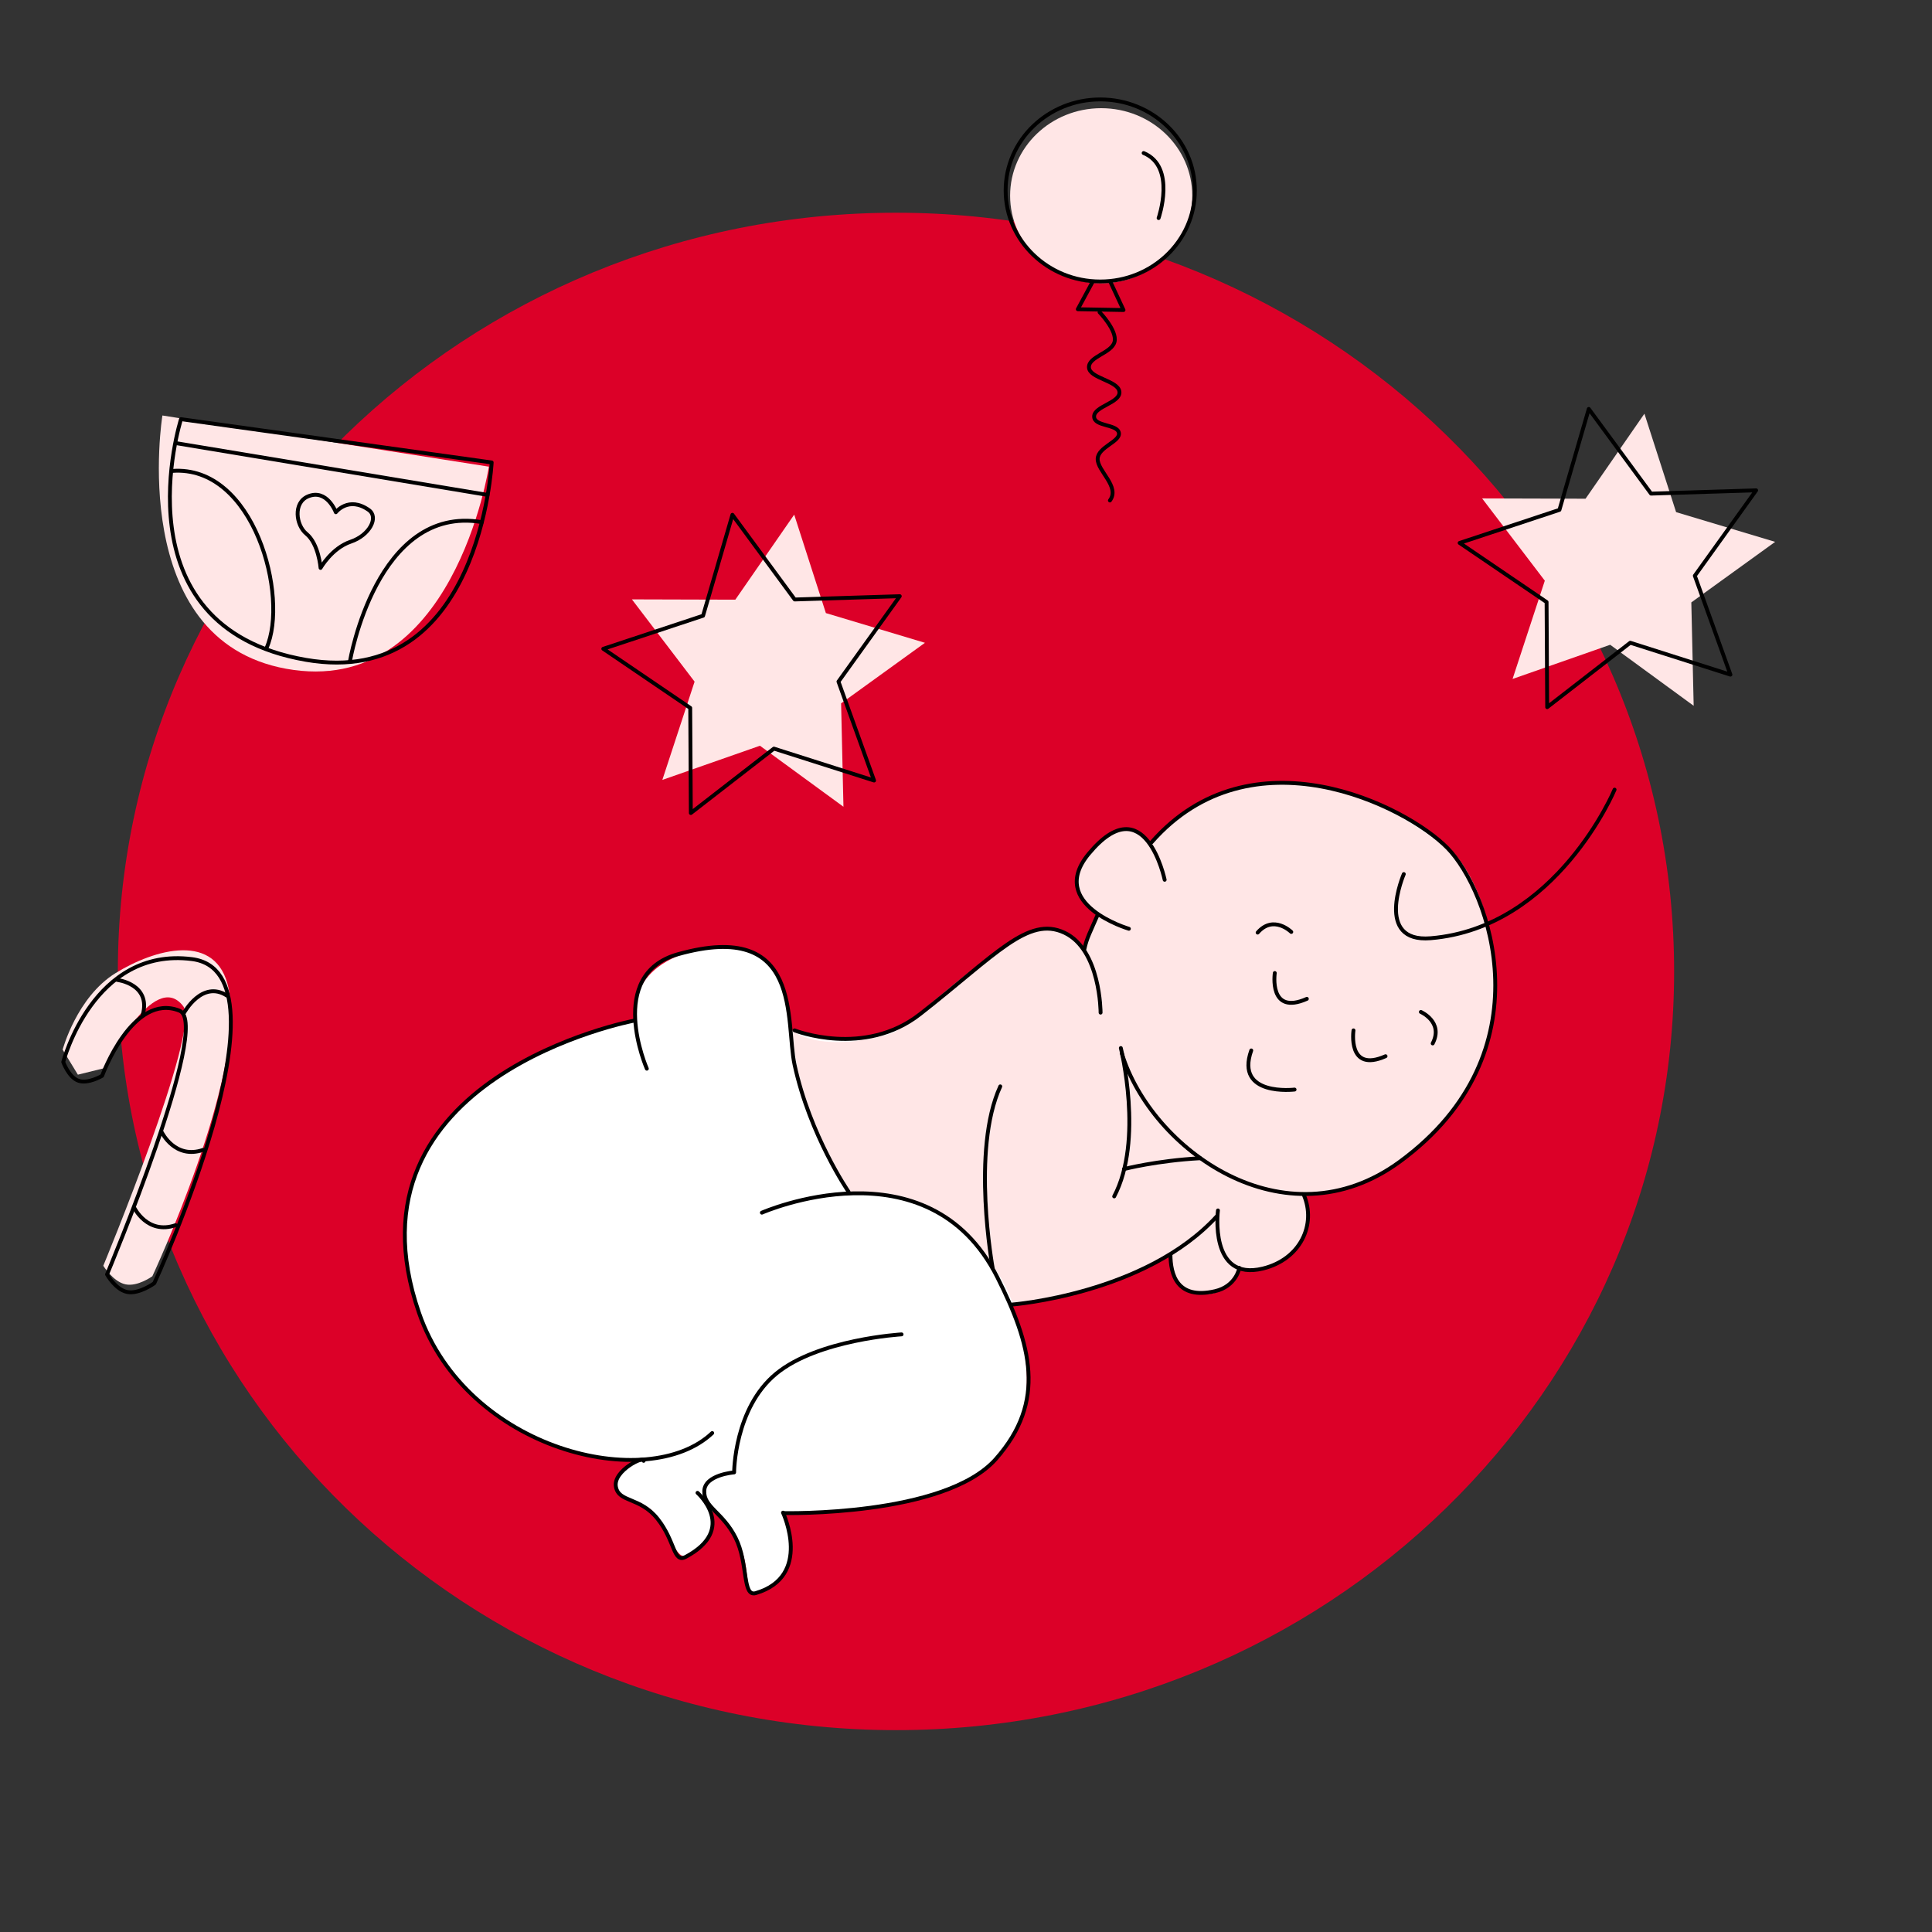<svg width="600" height="600" viewBox="0 0 600 600" fill="none" xmlns="http://www.w3.org/2000/svg">
<rect x="0" y="0" width="600" height="600" fill="#333333" stroke="none"/>
<path d="M36.601 301.687C36.601 171.557 144.794 66.066 278.258 66.066C411.721 66.066 519.913 171.557 519.913 301.687C519.913 431.817 411.721 537.308 278.258 537.308C144.794 537.308 36.601 431.817 36.601 301.687Z" fill="#DC0028"/>
<path d="M245.525 319.977C245.525 319.977 260.142 326.182 277.053 319.935C297.228 312.482 308.377 288.935 325.657 288.662C332.523 288.552 336.508 294.792 336.508 294.792L341.085 283.815C341.085 283.815 326.813 276.615 341.833 261.595C351.31 252.118 357.28 262.253 357.28 262.253C357.28 262.253 388.012 219.405 447.622 261.377C462.565 271.898 473.482 313.738 453.733 341.522C431.703 372.517 405.027 371.012 405.027 371.012C405.027 371.012 409.08 380.238 401.338 389.29C396.343 395.128 385.08 394.105 385.08 394.105C385.08 394.105 382.32 402.78 372.333 401.893C362.733 401.04 363.717 389.767 363.717 389.767C363.717 389.767 351.907 396.043 339.512 400.035C327.115 404.025 313.943 405.085 313.943 405.085C313.943 405.085 329.578 439.34 305.4 456.923C286.15 470.923 243.59 469.883 243.59 469.883C243.59 469.883 251.032 489.703 234.873 494.837C230.673 496.172 233.595 484.733 228.387 477.525C223.412 470.64 221.173 468.388 221.173 468.388C221.173 468.388 222.495 478.82 216.723 481.393C210.95 483.967 212.412 486.225 204.065 471.03C201.353 466.093 194.135 466.95 191.755 462.477C189.377 458.002 198.015 453.713 198.015 453.713C198.015 453.713 158.172 452.853 139.116 424.615C121.282 398.185 121.698 369.98 136.103 351.667C158.342 323.398 197.375 316.912 197.375 316.912C197.375 316.912 193.252 298.175 221.215 294.123C246.223 290.502 245.525 319.977 245.525 319.977Z" fill="white"/>
<path d="M336.608 294.977L341.111 283.972C341.111 283.972 327.754 276.417 338.976 263.913C350.769 250.772 357.318 262.102 357.318 262.102C357.318 262.102 390.778 217.63 450.486 264.332C459.638 271.49 472.944 311.713 456.194 337.547C448.934 348.742 439.204 358.96 429.074 364.292C417.253 370.513 405.164 370.923 405.164 370.923C405.164 370.923 409.083 380.687 402.283 388.28C395.133 396.263 384.988 393.962 384.988 393.962C384.988 393.962 382.473 403.107 370.166 401.197C364.408 400.302 363.348 389.825 363.348 389.825C363.348 389.825 352.828 395.815 340.686 399.743C328.543 403.67 314.778 405.537 314.778 405.537C314.778 405.537 309.146 386.387 289.353 375.927C275.718 368.722 263.763 370.853 263.763 370.853C263.763 370.853 256.118 360.115 251.674 347.385C247.229 334.657 245.984 319.935 245.984 319.935C245.984 319.935 253.784 327.445 276.559 321.04C281.369 319.687 304.278 296.495 320.513 289.072C329.796 284.827 336.608 294.977 336.608 294.977Z" fill="#FFE6E6"/>
<path d="M313.701 60.779C313.701 45.768 326.363 33.599 341.984 33.599C357.604 33.599 370.268 45.768 370.268 60.779C370.268 75.79 357.604 87.958 341.984 87.958C326.363 87.958 313.701 75.79 313.701 60.779Z" fill="#FFE6E6"/>
<path d="M50.438 129.034L151.822 144.926C151.822 144.926 140.758 217.142 88.859 207.687C39.125 198.627 50.438 129.034 50.438 129.034Z" fill="#FFE6E6"/>
<path d="M261.942 250.543L236.012 231.592L205.698 242.208L215.71 211.69L196.245 186.142L228.363 186.232L246.647 159.825L256.485 190.4L287.25 199.628L261.212 218.433L261.942 250.543Z" fill="#FFE6E6"/>
<path d="M19.454 325.98L24.187 333.747L32.562 331.683C32.562 331.683 47.872 300.403 56.937 312.537C62.413 319.865 32.076 393.097 32.076 393.097C32.076 393.097 35.138 398.045 38.947 398.858C42.757 399.672 47.315 396.348 47.315 396.348C47.315 396.348 76.46 334.012 71.022 307.098C67.383 289.092 47.925 294.783 35.879 302.217C23.834 309.652 19.454 325.98 19.454 325.98Z" fill="#FFE6E6"/>
<path d="M525.985 219.192L500.053 200.24L469.741 210.857L479.753 180.338L460.288 154.789L492.406 154.88L510.69 128.474L520.528 159.048L551.291 168.277L525.255 187.082L525.985 219.192Z" fill="#FFE6E6"/>
<path d="M357.628 261.585C388.622 226.233 436.56 250.135 449.535 263.375C462.44 276.543 481.033 326.748 434.787 360.72C398.963 387.038 357.487 356.927 348.392 327.115" stroke="black" stroke-width="1.2" stroke-linecap="round" stroke-linejoin="round"/>
<path d="M336.76 294.763C337.555 291.155 338.565 289.522 340.785 284.33" stroke="black" stroke-width="1.2" stroke-linecap="round" stroke-linejoin="round"/>
<path d="M395.897 302.182C395.897 302.182 393.915 315.503 405.855 310.197" stroke="black" stroke-width="1.2" stroke-linecap="round" stroke-linejoin="round"/>
<path d="M390.57 289.628C395.485 283.962 401.017 289.423 401.017 289.423" stroke="black" stroke-width="1.2" stroke-linecap="round" stroke-linejoin="round"/>
<path d="M420.337 319.998C420.337 319.998 418.355 333.322 430.297 328.015" stroke="black" stroke-width="1.2" stroke-linecap="round" stroke-linejoin="round"/>
<path d="M444.933 324.05C448.38 317.387 441.26 314.27 441.26 314.27" stroke="black" stroke-width="1.2" stroke-linecap="round" stroke-linejoin="round"/>
<path d="M388.59 326.223C383.47 340.628 402.04 338.375 402.04 338.375" stroke="black" stroke-width="1.2" stroke-linecap="round" stroke-linejoin="round"/>
<path d="M361.697 273.225C361.697 273.225 355.634 244.037 338.117 265.157C325.029 280.937 350.582 288.437 350.582 288.437" stroke="black" stroke-width="1.2" stroke-linecap="round" stroke-linejoin="round"/>
<path d="M341.796 314.477C341.796 314.477 341.82 294.947 330.553 289.657C319.288 284.365 309.34 296.445 285.793 314.9C268.356 328.567 246.76 319.992 246.76 319.992" stroke="black" stroke-width="1.2" stroke-linecap="round" stroke-linejoin="round"/>
<path d="M263.511 370.083C263.511 370.083 251.521 352.672 246.756 330.655C243.847 317.212 249.464 285.408 210.539 296.343C188.021 302.67 200.881 331.89 200.881 331.89" stroke="black" stroke-width="1.2" stroke-linecap="round" stroke-linejoin="round"/>
<path d="M197.042 316.947C197.042 316.947 104.786 334.283 130.127 407.708C144.903 450.525 201.24 463.93 221.185 445.043" stroke="black" stroke-width="1.2" stroke-linecap="round" stroke-linejoin="round"/>
<path d="M236.607 376.605C236.607 376.605 288.266 353.868 309.774 396.75C320.169 417.475 325.151 435.18 309.257 453.117C293.366 471.052 243.392 469.902 243.392 469.902" stroke="black" stroke-width="1.2" stroke-linecap="round" stroke-linejoin="round"/>
<path d="M279.99 414.402C279.99 414.402 254.023 415.913 241.023 426.63C228.021 437.345 227.988 457.267 227.988 457.267C227.988 457.267 218.885 457.972 218.716 463.043C218.548 468.117 224.445 469.632 228.441 477.558C232.44 485.487 230.47 496.002 234.706 494.755C252.43 489.545 243.171 469.763 243.171 469.763" stroke="black" stroke-width="1.2" stroke-linecap="round" stroke-linejoin="round"/>
<path d="M310.644 337.387C301.557 357.135 308.282 393.773 308.282 393.773" stroke="black" stroke-width="1.2" stroke-linecap="round" stroke-linejoin="round"/>
<path d="M348.082 325.477C348.082 325.477 355.227 354.105 346.019 371.552" stroke="black" stroke-width="1.2" stroke-linecap="round" stroke-linejoin="round"/>
<path d="M404.88 371.023C408.862 380.202 403.917 391.1 392.177 393.963C375.413 398.052 378.245 375.912 378.245 375.912" stroke="black" stroke-width="1.2" stroke-linecap="round" stroke-linejoin="round"/>
<path d="M349.049 363.07C349.049 363.07 359.179 360.437 372.719 359.703" stroke="black" stroke-width="1.2" stroke-linecap="round" stroke-linejoin="round"/>
<path d="M314.155 405.158C314.155 405.158 355.832 401.958 378.002 377.608" stroke="black" stroke-width="1.2" stroke-linecap="round" stroke-linejoin="round"/>
<path d="M435.964 271.453C435.964 271.453 426.731 292.832 444.299 291.375C483.531 288.122 501.421 245.23 501.421 245.23" stroke="black" stroke-width="1.2" stroke-linecap="round" stroke-linejoin="round"/>
<path d="M199.887 453.675C200.327 451.878 190.398 456.687 191.267 461.687C192.133 466.688 198.72 464.778 204.247 471.727C209.773 478.675 209.073 485.573 212.968 483.49C229.26 474.782 216.618 463.613 216.618 463.613" stroke="black" stroke-width="1.2" stroke-linecap="round" stroke-linejoin="round"/>
<path d="M384.892 393.758C384.892 393.758 383.92 399.477 377.312 400.992C365.452 403.712 363.517 395.672 363.495 389.588" stroke="black" stroke-width="1.2" stroke-linecap="round" stroke-linejoin="round"/>
<path d="M271.452 242.397L240.344 232.485L214.544 252.493L214.357 219.845L187.355 201.49L218.347 191.223L227.46 159.873L246.802 186.175L279.434 185.153L260.395 211.677L271.452 242.397Z" stroke="black" stroke-width="1.2" stroke-linecap="round" stroke-linejoin="round"/>
<path d="M312.31 59.149C312.31 43.536 325.465 30.879 341.693 30.879C357.921 30.879 371.076 43.536 371.076 59.149C371.076 74.762 357.921 87.419 341.693 87.419C325.465 87.419 312.31 74.762 312.31 59.149Z" stroke="black" stroke-width="1.2" stroke-linecap="round" stroke-linejoin="round"/>
<path d="M56.211 130.171L152.694 143.619C152.694 143.619 149.254 214.302 94.992 204.918C35.616 194.652 56.211 130.171 56.211 130.171Z" stroke="black" stroke-width="1.2" stroke-linecap="round" stroke-linejoin="round"/>
<path d="M149.651 162.152C116.916 156.589 108.679 205.37 108.679 205.37" stroke="black" stroke-width="1.2" stroke-linecap="round" stroke-linejoin="round"/>
<path d="M53.446 146.253C78.992 144.298 89.796 185.517 82.758 201.287" stroke="black" stroke-width="1.2" stroke-linecap="round" stroke-linejoin="round"/>
<path d="M55.053 137.685L151.417 153.695" stroke="black" stroke-width="1.2" stroke-linecap="round" stroke-linejoin="round"/>
<path d="M99.553 176.372C99.553 176.372 103.045 170.21 108.912 168.228C114.803 166.238 117.704 160.609 114.519 158.38C108.204 153.959 104.3 159.081 104.3 159.081C104.3 159.081 101.543 151.693 95.652 154.161C90.979 156.118 91.889 163.117 95.152 165.769C98.973 168.873 99.553 176.372 99.553 176.372Z" stroke="black" stroke-width="1.2" stroke-linecap="round" stroke-linejoin="round"/>
<path d="M355.167 47.528C365.392 51.753 359.815 67.724 359.815 67.724" stroke="black" stroke-width="1.2" stroke-linecap="round" stroke-linejoin="round"/>
<path d="M339.282 87.581L334.719 96.031L348.915 96.285L344.944 87.75" stroke="black" stroke-width="1.2" stroke-linecap="round" stroke-linejoin="round"/>
<path d="M341.479 96.961C341.479 96.961 347.014 102.664 346.127 106.171C345.239 109.678 338.014 110.713 338.184 114.114C338.352 117.515 347.225 118.191 347.647 121.634C348.07 125.078 339.832 126.134 339.789 129.324C339.747 132.514 346.909 131.626 347.479 134.394C348.049 137.161 340.994 138.767 340.887 142.506C340.782 146.245 347.9 151.125 344.69 155.434" stroke="black" stroke-width="1.2" stroke-linecap="round" stroke-linejoin="round"/>
<path d="M31.719 334.098C31.719 334.098 41.195 308.032 55.768 313.893C65.871 317.957 33.24 395.783 33.24 395.783C33.24 395.783 35.902 400.568 39.571 401.252C43.24 401.935 47.917 398.517 47.917 398.517C47.917 398.517 92.446 302.033 59.611 297.86C28.95 293.963 19.64 329.815 19.64 329.815C19.64 329.815 21.342 334.565 24.361 335.635C27.381 336.707 31.719 334.098 31.719 334.098Z" stroke="black" stroke-width="1.2" stroke-linecap="round" stroke-linejoin="round"/>
<path d="M50.257 351.662C50.257 351.662 54.337 360.123 63.1 357.102" stroke="black" stroke-width="1.2" stroke-linecap="round" stroke-linejoin="round"/>
<path d="M41.677 375.052C41.677 375.052 45.756 383.513 54.52 380.49" stroke="black" stroke-width="1.2" stroke-linecap="round" stroke-linejoin="round"/>
<path d="M36.375 304.32C36.375 304.32 46.957 305.537 44.342 315.145" stroke="black" stroke-width="1.2" stroke-linecap="round" stroke-linejoin="round"/>
<path d="M57.194 314.472C57.194 314.472 62.789 304.255 70.452 309.182" stroke="black" stroke-width="1.2" stroke-linecap="round" stroke-linejoin="round"/>
<path d="M537.4 209.52L506.292 199.608L480.492 219.617L480.305 186.968L453.304 168.613L484.297 158.347L493.409 126.996L512.75 153.299L545.382 152.277L526.344 178.8L537.4 209.52Z" stroke="black" stroke-width="1.2" stroke-linecap="round" stroke-linejoin="round"/>
</svg>
